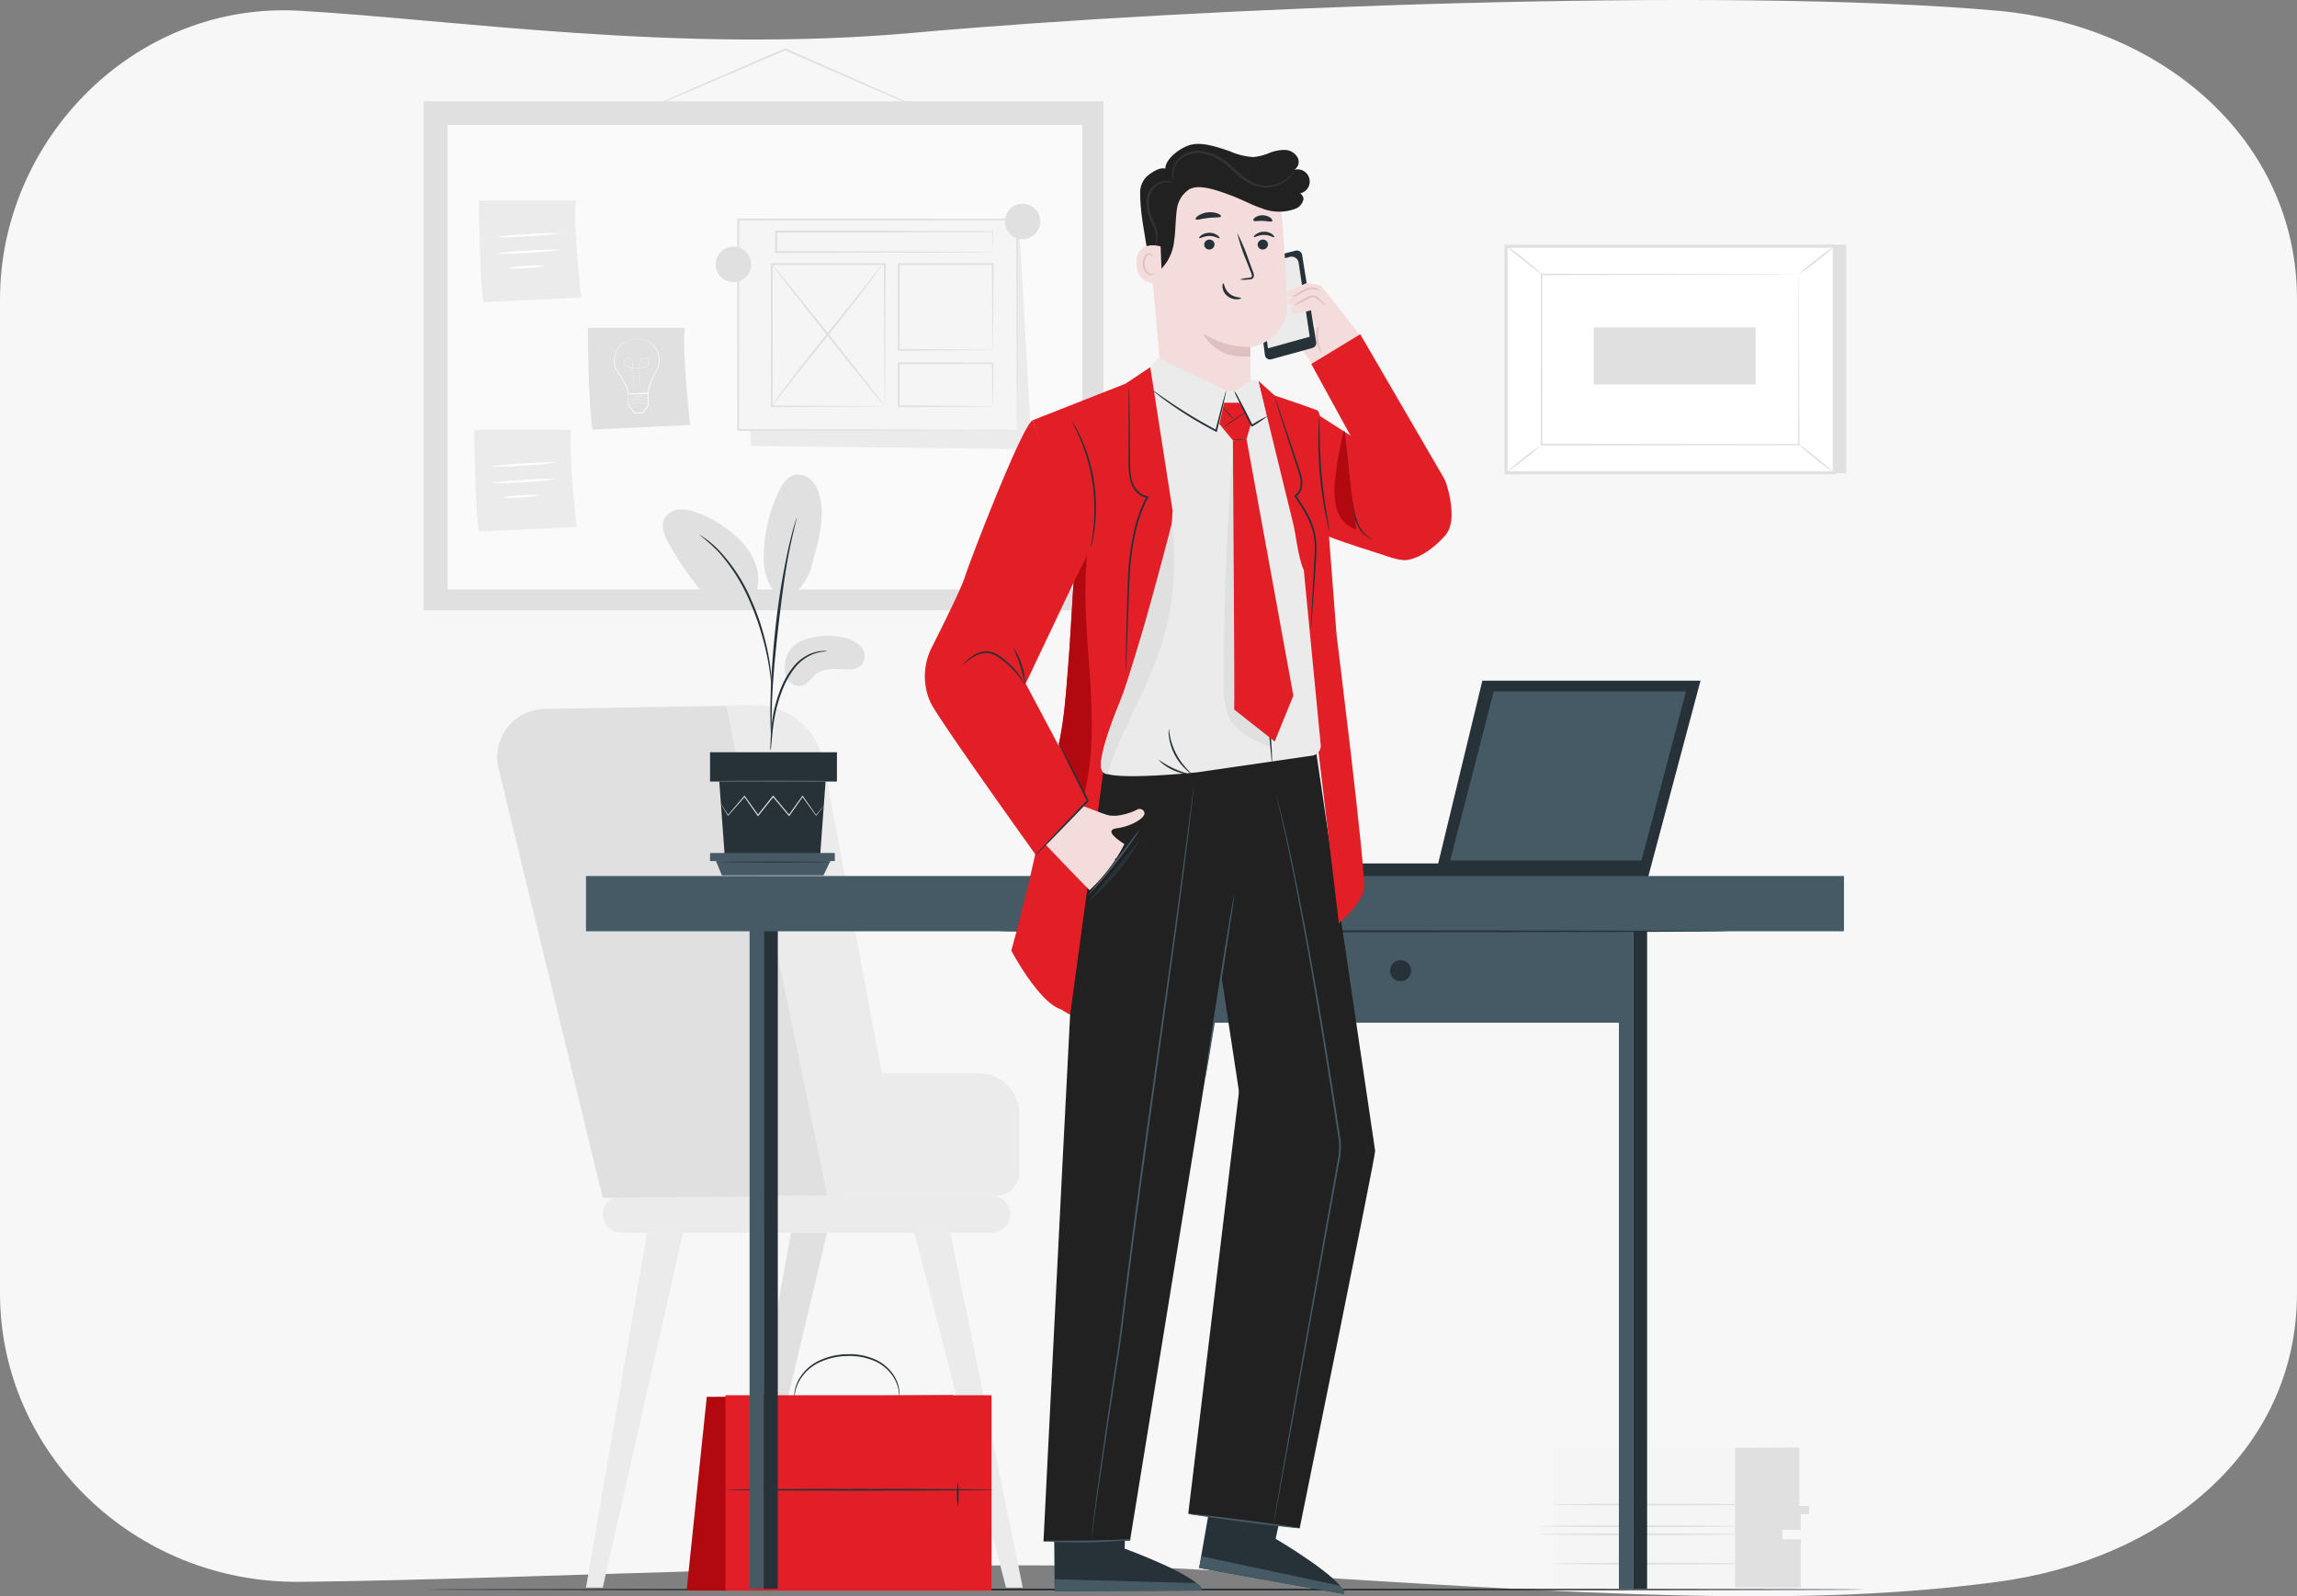 <svg xmlns="http://www.w3.org/2000/svg" xmlns:xlink="http://www.w3.org/1999/xlink" width="428.089" height="297.488" viewBox="0 0 428.089 297.488">
  <rect x="0" y="0" width="428.089" height="297.488" fill="#808080" stroke="none"/>
  <defs>
    <clipPath id="clip-path">
      <rect id="Rectangle_17714" data-name="Rectangle 17714" width="27.429" height="2.222" fill="none"/>
    </clipPath>
    <clipPath id="clip-path-2">
      <rect id="Rectangle_17715" data-name="Rectangle 17715" width="4.076" height="18.484" fill="#b1090f"/>
    </clipPath>
    <clipPath id="clip-path-3">
      <rect id="Rectangle_17716" data-name="Rectangle 17716" width="6.098" height="44.521" fill="#b1090f"/>
    </clipPath>
  </defs>
  <g id="Group_196999" data-name="Group 196999" transform="translate(-317 -5983)">
    <g id="Group_169248" data-name="Group 169248" transform="translate(317 5983)">
      <path id="Path_32228" data-name="Path 32228" d="M523.347,419.888c-35.637,4.72-72.352,2.753-147.37-2.186-42.125-2.773-126.822,1.821-169.1,2.186-30.822.265-55.81-24.079-55.81-53.781V180.873c0-29.7,25.04-55.528,55.81-53.781,28.574,1.623,70.6,8.046,114.417,4.113,52.109-4.678,151.015-8.653,202.052-4.113,30.693,2.73,55.81,24.078,55.81,53.781V366.107C579.157,395.809,553.883,415.844,523.347,419.888Z" transform="translate(-151.068 -125.092)" fill="#f7f7f7"/>
    </g>
    <g id="Group_196998" data-name="Group 196998" transform="translate(25.98 55.258)">
      <path id="Path_92123" data-name="Path 92123" d="M374.334,56.413V99.022h-61.2l-2.2-42.311Z" transform="translate(260.757 5916.921)" fill="#e0e0e0"/>
      <rect id="Rectangle_17686" data-name="Rectangle 17686" width="61.198" height="42.221" transform="translate(571.688 5973.633)" fill="#fff"/>
      <path id="Path_92124" data-name="Path 92124" d="M372.263,99.226H310.484v-42.8h61.779Zm-61.2-.581h60.618V57.005H311.065Z" transform="translate(260.914 5916.917)" fill="#e0e0e0"/>
      <rect id="Rectangle_17687" data-name="Rectangle 17687" width="47.942" height="31.73" transform="translate(578.316 5978.878)" fill="#fff"/>
      <path id="Path_92125" data-name="Path 92125" d="M369.01,64.884s-.082.005-.237.008l-.681.008-2.633.017-9.88.038-34.511.068.139-.139c0,9.695.008,20.436.012,31.726v0l-.151-.151,47.942.031-.121.12c.027-9.656.049-17.573.064-23.086.013-2.755.023-4.908.03-6.383q.009-1.095.014-1.678c0-.38.013-.582.013-.582s.008.185.013.557.008.936.014,1.655c.007,1.469.018,3.613.03,6.357.015,5.531.037,13.474.064,23.161v.121h-.121l-47.942.03h-.151V96.61c0-11.29.008-22.031.012-31.726v-.139h.139l34.6.068,9.848.038,2.606.017.666.008c.149,0,.22.008.22.008" transform="translate(257.248 5913.995)" fill="#e0e0e0"/>
      <path id="Path_92126" data-name="Path 92126" d="M310.931,56.687a5.132,5.132,0,0,1,1.052.682c.626.452,1.479,1.093,2.4,1.83s1.73,1.434,2.3,1.956a4.933,4.933,0,0,1,.876.9c-.056.064-1.528-1.149-3.366-2.617a33.347,33.347,0,0,1-3.262-2.747" transform="translate(260.757 5916.826)" fill="#e0e0e0"/>
      <path id="Path_92127" data-name="Path 92127" d="M401.686,56.871a29.68,29.68,0,0,1-3.22,2.741,29.672,29.672,0,0,1-3.408,2.5,29.62,29.62,0,0,1,3.221-2.742,29.7,29.7,0,0,1,3.407-2.5" transform="translate(231.2 5916.762)" fill="#e0e0e0"/>
      <path id="Path_92128" data-name="Path 92128" d="M401.507,118.976l-6.823-5.53" transform="translate(231.331 5896.884)" fill="#fff"/>
      <path id="Path_92129" data-name="Path 92129" d="M394.683,113.445a63.987,63.987,0,0,1,6.823,5.53A32.1,32.1,0,0,1,398,116.327a31.852,31.852,0,0,1-3.316-2.883" transform="translate(231.331 5896.885)" fill="#e0e0e0"/>
      <path id="Path_92130" data-name="Path 92130" d="M310.931,119.15a57.916,57.916,0,0,1,6.561-5.189,29.008,29.008,0,0,1-3.187,2.713,29,29,0,0,1-3.374,2.476" transform="translate(260.757 5896.704)" fill="#e0e0e0"/>
      <rect id="Rectangle_17688" data-name="Rectangle 17688" width="30.166" height="10.624" transform="translate(588.05 5988.765)" fill="#e0e0e0"/>
      <path id="Path_92131" data-name="Path 92131" d="M117.631,12.714a.519.519,0,0,1-.151-.047l-.429-.169-1.637-.681-5.995-2.567L89.694.658l-.683-.3h.142L69.827,8.623,63.979,11.08l-1.594.651a3.861,3.861,0,0,1-.565.2,3.7,3.7,0,0,1,.536-.27l1.568-.712,5.8-2.56L89.012.031,89.083,0l.071.031.684.3L109.52,9.02l5.949,2.671,1.611.743.415.2a.514.514,0,0,1,.136.08" transform="translate(348.28 5936.742)" fill="#e0e0e0"/>
      <rect id="Rectangle_17689" data-name="Rectangle 17689" width="126.68" height="94.851" transform="translate(370 5946.624)" fill="#e0e0e0"/>
      <rect id="Rectangle_17690" data-name="Rectangle 17690" width="118.298" height="86.543" transform="translate(374.428 5951.036)" fill="#fafafa"/>
      <path id="Path_92132" data-name="Path 92132" d="M47.11,80.326s.123,14.528.862,18.96l18.221-.862s-1.6-14.281-.985-18.1Z" transform="translate(353.448 5908.52)" fill="#e0e0e0"/>
      <path id="Path_92133" data-name="Path 92133" d="M58.736,83.483a.284.284,0,0,1,.067-.007l.2-.007a4.389,4.389,0,0,1,.758.038,4.152,4.152,0,0,1,1.158.344,3.788,3.788,0,0,1,1.261,1,4.391,4.391,0,0,1,.874,1.755,4.236,4.236,0,0,1-.191,2.251,6.651,6.651,0,0,1-.512,1.125,11.908,11.908,0,0,0-.584,1.136,9.754,9.754,0,0,0-.736,2.586l-.008.06h-.058l-1.8.029-1.887.029h-.067l0-.068a5.394,5.394,0,0,0-.875-2.49c-.219-.374-.459-.723-.682-1.077a10.734,10.734,0,0,1-.64-1.044,3.516,3.516,0,0,1-.285-2.219,4.728,4.728,0,0,1,.7-1.816,3.51,3.51,0,0,1,1.186-1.068,4.417,4.417,0,0,1,1.119-.433,4.766,4.766,0,0,1,.744-.121c.086-.005.152-.008.2-.008a.231.231,0,0,1,.067,0,.317.317,0,0,1-.066.008l-.193.02a5.609,5.609,0,0,0-.734.144,4.537,4.537,0,0,0-1.1.446A3.473,3.473,0,0,0,55.5,85.159a4.664,4.664,0,0,0-.672,1.783,3.414,3.414,0,0,0,.288,2.148,10.635,10.635,0,0,0,.638,1.03c.222.349.466.7.688,1.078a5.5,5.5,0,0,1,.9,2.555l-.069-.067,1.888-.03,1.8-.028-.066.062a9.784,9.784,0,0,1,.752-2.625,11.889,11.889,0,0,1,.593-1.146,6.612,6.612,0,0,0,.507-1.1,4.137,4.137,0,0,0,.2-2.189,4.324,4.324,0,0,0-.839-1.72,3.755,3.755,0,0,0-1.221-.991,4.247,4.247,0,0,0-1.135-.36,5.1,5.1,0,0,0-.75-.061l-.2-.005a.3.3,0,0,1-.067-.006" transform="translate(350.797 5907.417)" fill="#fff"/>
      <path id="Path_92134" data-name="Path 92134" d="M60.689,95.487s0-.019-.011-.057-.016-.1-.028-.169c-.023-.151-.056-.37-.1-.65-.082-.566-.2-1.384-.285-2.4-.019-.255-.037-.522-.047-.8s-.021-.569,0-.871a2.431,2.431,0,0,1,.2-.911,1.383,1.383,0,0,1,.695-.7.931.931,0,0,1,.992.189.69.69,0,0,1,.212.5.884.884,0,0,1-.186.522,1.18,1.18,0,0,1-.438.354,2.3,2.3,0,0,1-.541.18A6.553,6.553,0,0,1,60,90.8a6.722,6.722,0,0,1-1.157-.056,2.158,2.158,0,0,1-.549-.158,1.425,1.425,0,0,1-.459-.326,1.061,1.061,0,0,1-.264-.488.822.822,0,0,1,.065-.54.732.732,0,0,1,.381-.37.655.655,0,0,1,.519.024.978.978,0,0,1,.387.329,1.334,1.334,0,0,1,.194.454,5.481,5.481,0,0,1,.092.93c.031.6.06,1.158.087,1.668.051,1.018.093,1.843.122,2.417.013.283.023.5.03.657,0,.073,0,.13.006.171s0,.058,0,.058,0-.019-.006-.058-.006-.1-.012-.171c-.01-.152-.023-.374-.041-.656-.033-.573-.081-1.4-.14-2.416-.029-.51-.06-1.069-.094-1.668a5.415,5.415,0,0,0-.093-.92,1.3,1.3,0,0,0-.187-.437.929.929,0,0,0-.367-.311.6.6,0,0,0-.477-.022.681.681,0,0,0-.352.345.77.77,0,0,0-.06.5,1.01,1.01,0,0,0,.252.461,1.638,1.638,0,0,0,.976.467A6.576,6.576,0,0,0,60,90.748a6.476,6.476,0,0,0,1.14-.132,2.288,2.288,0,0,0,.529-.174,1.136,1.136,0,0,0,.419-.337.833.833,0,0,0,.176-.489.638.638,0,0,0-.2-.46.878.878,0,0,0-.934-.179,1.336,1.336,0,0,0-.67.669,2.4,2.4,0,0,0-.2.893c-.017.3-.006.588,0,.867s.025.545.043.8c.076,1.018.191,1.837.267,2.4.038.281.068.5.088.652.01.073.017.129.022.169s.006.058.006.058" transform="translate(349.779 5905.534)" fill="#fff"/>
      <path id="Path_92135" data-name="Path 92135" d="M58.683,99.151c.009.008.024.226.047.606q.034.659.081,1.578L58.8,101.3l1.227,1.413-.063-.027,1.418-.08-.06.03.706-.863.354-.431-.019.055c-.019-.831-.038-1.618-.054-2.336l.077.073-2.65.029h-.765a1.987,1.987,0,0,1-.285-.01,1.284,1.284,0,0,1,.252-.024l.748-.039,2.7-.106.075,0,0,.077c.021.717.045,1.5.07,2.335v.031l-.019.025-.354.431-.708.861-.023.029-.036,0-1.419.069h-.039l-.025-.029-1.2-1.434-.015-.018v-.021q-.009-.943-.016-1.618a4.739,4.739,0,0,1,.012-.57" transform="translate(349.386 5901.966)" fill="#fff"/>
      <path id="Path_92136" data-name="Path 92136" d="M62.414,102.161a.794.794,0,0,1-.134-.057c-.086-.038-.21-.091-.368-.145a3.587,3.587,0,0,0-2.547.077c-.154.064-.276.125-.359.168a.764.764,0,0,1-.13.065.662.662,0,0,1,.12-.084,2.9,2.9,0,0,1,.354-.186,3.4,3.4,0,0,1,2.576-.078,2.938,2.938,0,0,1,.365.163.625.625,0,0,1,.125.077" transform="translate(349.315 5901.009)" fill="#fff"/>
      <path id="Path_92137" data-name="Path 92137" d="M62.414,101.286a.792.792,0,0,1-.134-.057c-.086-.038-.21-.091-.368-.145a3.587,3.587,0,0,0-2.547.077c-.154.064-.276.125-.359.168a.761.761,0,0,1-.13.065.669.669,0,0,1,.119-.084,2.916,2.916,0,0,1,.354-.186,3.4,3.4,0,0,1,2.576-.078,2.786,2.786,0,0,1,.364.163.648.648,0,0,1,.125.077" transform="translate(349.315 5901.316)" fill="#fff"/>
      <path id="Path_92138" data-name="Path 92138" d="M62.362,100.454a.793.793,0,0,1-.134-.057c-.086-.038-.21-.091-.368-.145a3.587,3.587,0,0,0-2.547.077c-.154.064-.276.125-.359.168a.763.763,0,0,1-.13.065.66.66,0,0,1,.12-.084,2.9,2.9,0,0,1,.354-.186,3.4,3.4,0,0,1,2.576-.078,2.846,2.846,0,0,1,.365.163.654.654,0,0,1,.125.077" transform="translate(349.333 5901.608)" fill="#fff"/>
      <path id="Path_92139" data-name="Path 92139" d="M15.824,43.711s.123,14.528.862,18.96l18.221-.862s-1.6-14.281-.985-18.1Z" transform="translate(364.44 5921.384)" fill="#ebebeb"/>
      <path id="Path_92140" data-name="Path 92140" d="M32.869,53.1a52.606,52.606,0,0,1-6.1.546,52.656,52.656,0,0,1-6.125.189,52.591,52.591,0,0,1,6.1-.546,52.63,52.63,0,0,1,6.124-.189" transform="translate(362.748 5918.102)" fill="#fff"/>
      <path id="Path_92141" data-name="Path 92141" d="M32.876,57.841a52.606,52.606,0,0,1-6.1.546,52.655,52.655,0,0,1-6.125.189,52.591,52.591,0,0,1,6.1-.546,52.63,52.63,0,0,1,6.124-.189" transform="translate(362.745 5916.435)" fill="#fff"/>
      <path id="Path_92142" data-name="Path 92142" d="M30.951,62.485a17.166,17.166,0,0,1-3.472.388,17.208,17.208,0,0,1-3.494.031,17.216,17.216,0,0,1,3.473-.388,17.2,17.2,0,0,1,3.494-.031" transform="translate(361.573 5914.812)" fill="#fff"/>
      <path id="Path_92143" data-name="Path 92143" d="M14.494,109.6s.123,14.528.862,18.96l18.221-.862s-1.6-14.281-.985-18.1Z" transform="translate(364.908 5898.234)" fill="#ebebeb"/>
      <path id="Path_92144" data-name="Path 92144" d="M31.539,118.99a52.605,52.605,0,0,1-6.1.546,52.657,52.657,0,0,1-6.125.189,52.589,52.589,0,0,1,6.1-.546,52.63,52.63,0,0,1,6.124-.189" transform="translate(363.215 5894.951)" fill="#fff"/>
      <path id="Path_92145" data-name="Path 92145" d="M31.547,123.734a52.606,52.606,0,0,1-6.1.546,52.658,52.658,0,0,1-6.125.189,52.589,52.589,0,0,1,6.1-.546,52.628,52.628,0,0,1,6.124-.189" transform="translate(363.212 5893.283)" fill="#fff"/>
      <path id="Path_92146" data-name="Path 92146" d="M29.622,128.378a17.167,17.167,0,0,1-3.472.388,17.2,17.2,0,0,1-3.494.031,17.217,17.217,0,0,1,3.473-.388,17.2,17.2,0,0,1,3.494-.031" transform="translate(362.04 5891.66)" fill="#fff"/>
      <path id="Path_92147" data-name="Path 92147" d="M91.263,49.648l1.805,41.9,52.31.631L143.029,50.2Z" transform="translate(337.936 5919.299)" fill="#ebebeb"/>
      <rect id="Rectangle_17691" data-name="Rectangle 17691" width="51.962" height="39.237" transform="translate(428.592 5968.645)" fill="#f5f5f5"/>
      <path id="Path_92148" data-name="Path 92148" d="M142.193,88.325s-.01-.253-.016-.728-.009-1.184-.016-2.094c-.009-1.84-.021-4.52-.038-7.94-.019-6.841-.045-16.632-.077-28.475l.147.147-51.957.032h0l.179-.178C90.4,63.2,90.4,76.561,90.393,88.325l-.162-.162,37.481.08,10.66.043,2.833.019.733.01c.165,0,.254.009.254.009s-.077.006-.235.009l-.715.01-2.8.019-10.623.043-37.586.08h-.161v-.162c-.005-11.764-.011-25.125-.018-39.237V48.91h.183l51.957.032h.147v.147c-.032,11.882-.058,21.7-.076,28.568-.016,3.405-.029,6.075-.038,7.906q-.012,1.347-.017,2.066c-.005.465-.016.7-.016.7" transform="translate(338.361 5919.558)" fill="#e0e0e0"/>
      <rect id="Rectangle_17692" data-name="Rectangle 17692" width="21.064" height="26.51" transform="translate(434.861 5976.958)" fill="#f5f5f5"/>
      <path id="Path_92149" data-name="Path 92149" d="M120.938,88.411a.761.761,0,0,1-.009-.134c0-.1-.006-.223-.01-.378q-.007-.523-.019-1.45c-.01-1.28-.024-3.118-.042-5.438-.019-4.666-.047-11.27-.08-19.111l.16.16-21.062.019c-.042.038.336-.335.176-.174v1.825q0,.912,0,1.815,0,1.806,0,3.572c0,2.354,0,4.652-.005,6.879-.008,4.452-.016,8.625-.023,12.413l-.147-.149,15.25.077,4.279.038,1.135.017c.258.005.4.016.4.016a2.98,2.98,0,0,1-.368.016l-1.107.017-4.245.038-15.343.077h-.149v-.149C99.718,84.623,99.712,80.45,99.7,76c0-2.227,0-4.525-.006-6.879q0-1.765,0-3.572,0-.9,0-1.815V61.906c-.159.158.217-.224.181-.184l21.062.019h.161v.16c-.033,7.884-.061,14.523-.08,19.215-.018,2.3-.032,4.13-.042,5.4q-.013.906-.019,1.418c0,.147-.006.263-.009.359a.491.491,0,0,1-.009.115" transform="translate(334.987 5915.058)" fill="#e0e0e0"/>
      <rect id="Rectangle_17693" data-name="Rectangle 17693" width="40.369" height="3.819" transform="translate(435.667 5970.894)" fill="#f5f5f5"/>
      <path id="Path_92150" data-name="Path 92150" d="M141.5,56.37a2.157,2.157,0,0,1-.014-.261c0-.186-.01-.431-.017-.741-.01-.664-.023-1.607-.041-2.817l.072.072c-6.808.062-22.325.106-40.366.106h0c.356-.357.1-.1.178-.178h0v.974q0,.487,0,.968V56.37l-.178-.178,28.614.075,8.588.053,2.337.025.612.012a1.471,1.471,0,0,1,.217.012,1.038,1.038,0,0,1-.192.012l-.59.012-2.3.025-8.547.053-28.744.076h-.178V56.37c0-.608,0-1.236,0-1.876V52.552h0c.08-.08-.178.177.179-.18h0c18.04,0,33.558.043,40.366.106h.073v.072c-.018,1.229-.031,2.185-.041,2.859-.007.3-.013.543-.017.725a1.453,1.453,0,0,1-.014.236" transform="translate(334.537 5918.342)" fill="#e0e0e0"/>
      <rect id="Rectangle_17694" data-name="Rectangle 17694" width="17.532" height="15.977" transform="translate(458.503 5976.958)" fill="#f5f5f5"/>
      <path id="Path_92151" data-name="Path 92151" d="M153.855,77.879a2.392,2.392,0,0,1-.017-.309c0-.221-.01-.508-.018-.867-.01-.781-.023-1.876-.04-3.257-.019-2.811-.046-6.78-.078-11.544l.152.152-17.531.027c-.041.038.337-.337.177-.176v1.083c0,.361,0,.721,0,1.078q0,1.074,0,2.128c0,1.4,0,2.781,0,4.122-.006,2.68-.011,5.219-.016,7.564l-.156-.157,12.646.08,3.588.041.957.019a2.778,2.778,0,0,1,.341.018,1.9,1.9,0,0,1-.306.018l-.927.018-3.552.041-12.747.08h-.157v-.158c-.005-2.345-.01-4.884-.016-7.564,0-1.341,0-2.717,0-4.122q0-1.054,0-2.128c0-.357,0-.717,0-1.078V61.9c-.16.158.217-.221.18-.182l17.531.027h.153V61.9c-.032,4.8-.059,8.806-.078,11.641-.017,1.366-.03,2.449-.04,3.223-.007.347-.013.624-.018.838a1.564,1.564,0,0,1-.017.276" transform="translate(322.181 5915.058)" fill="#e0e0e0"/>
      <rect id="Rectangle_17695" data-name="Rectangle 17695" width="17.532" height="8.028" transform="translate(458.503 5995.441)" fill="#f5f5f5"/>
      <path id="Path_92152" data-name="Path 92152" d="M153.875,98.4a5.276,5.276,0,0,1-.028-.582q-.012-.606-.032-1.612c-.018-1.417-.041-3.4-.07-5.834l.13.13-17.531.049c-.16.16.216-.217.178-.178v1.051q0,.523,0,1.042,0,1.036,0,2.045c0,1.343,0,2.644-.006,3.889l-.169-.169,12.537.08,3.654.047.987.021a2.591,2.591,0,0,1,.355.021,1.651,1.651,0,0,1-.315.021l-.952.021-3.615.047-12.651.08h-.169V98.4c0-1.245,0-2.547-.006-3.889q0-1.008,0-2.045,0-.518,0-1.042V90.374c-.039.038.339-.339.18-.179l17.531.049h.131v.13c-.029,2.467-.053,4.477-.07,5.913-.013.66-.024,1.187-.032,1.583a3.74,3.74,0,0,1-.028.532" transform="translate(322.161 5905.066)" fill="#e0e0e0"/>
      <path id="Path_92153" data-name="Path 92153" d="M120.535,62.07c-6.52,9.007-14.023,17.457-20.543,26.464" transform="translate(334.869 5914.934)" fill="#fff"/>
      <path id="Path_92154" data-name="Path 92154" d="M99.991,88.534a1.242,1.242,0,0,1,.172-.3l.551-.807c.482-.7,1.2-1.692,2.109-2.909,1.81-2.434,4.4-5.729,7.3-9.332s5.521-6.871,7.38-9.263l2.2-2.837.6-.767c.141-.173.22-.261.23-.254a1.272,1.272,0,0,1-.172.3l-.551.807c-.481.7-1.2,1.692-2.109,2.908-1.81,2.435-4.4,5.73-7.3,9.334s-5.519,6.869-7.378,9.261l-2.2,2.838-.6.767a1.266,1.266,0,0,1-.23.254" transform="translate(334.869 5914.934)" fill="#e0e0e0"/>
      <line id="Line_42540" data-name="Line 42540" x2="21.064" y2="26.51" transform="translate(434.861 5976.958)" fill="#fff"/>
      <path id="Path_92155" data-name="Path 92155" d="M121.056,88.509c-.077.062-4.856-5.824-10.672-13.143S99.914,62.06,99.992,62s4.853,5.823,10.672,13.144,10.469,13.3,10.391,13.366" transform="translate(334.869 5914.958)" fill="#e0e0e0"/>
      <path id="Path_92156" data-name="Path 92156" d="M90.475,60.3a3.3,3.3,0,1,1-3.3-3.3,3.295,3.295,0,0,1,3.3,3.3" transform="translate(340.528 5916.714)" fill="#e0e0e0"/>
      <path id="Path_92157" data-name="Path 92157" d="M173.563,47.97a3.3,3.3,0,1,1-3.3-3.3,3.3,3.3,0,0,1,3.3,3.3" transform="translate(311.335 5921.046)" fill="#e0e0e0"/>
      <path id="Path_92158" data-name="Path 92158" d="M323.216,402.019V416.79H320.75v1.6h2.466v9.886h46.1v-9H365.9v-1.96h3.415v-2.939h1.518V413.05h-1.8v-11.03Z" transform="translate(257.307 5795.496)" fill="#f5f5f5"/>
      <path id="Path_92159" data-name="Path 92159" d="M376.75,402.062v26.053h12.242v-9h-3.415v-1.795l3.415.061v-2.94l1.548,0-.03-1.519-1.8-.044V402.019Z" transform="translate(237.632 5795.496)" fill="#e0e0e0"/>
      <path id="Path_92160" data-name="Path 92160" d="M357.912,426.847c0,.09-8.342.163-18.63.163s-18.632-.073-18.632-.163,8.34-.164,18.632-.164,18.63.073,18.63.164" transform="translate(257.342 5786.831)" fill="#e0e0e0"/>
      <path id="Path_92161" data-name="Path 92161" d="M357.912,424.534c0,.09-8.342.163-18.63.163s-18.632-.073-18.632-.163,8.34-.163,18.632-.163,18.63.073,18.63.163" transform="translate(257.342 5787.643)" fill="#e0e0e0"/>
      <path id="Path_92162" data-name="Path 92162" d="M361.6,418.308c0,.09-8.342.163-18.63.163s-18.632-.073-18.632-.163,8.34-.163,18.632-.163,18.63.073,18.63.163" transform="translate(256.046 5789.83)" fill="#e0e0e0"/>
      <path id="Path_92163" data-name="Path 92163" d="M361.956,435.273c0,.09-8.342.163-18.63.163s-18.632-.073-18.632-.163,8.34-.163,18.632-.163,18.63.073,18.63.163" transform="translate(255.921 5783.869)" fill="#e0e0e0"/>
      <path id="Path_92164" data-name="Path 92164" d="M109.827,317.385H145a4.481,4.481,0,0,0,4.481-4.481V302.068a7.55,7.55,0,0,0-7.55-7.55H109.562Z" transform="translate(331.506 5833.265)" fill="#ebebeb"/>
      <path id="Path_92165" data-name="Path 92165" d="M123.978,336.586H54.824a3.407,3.407,0,0,1,0-6.815h69.154a3.407,3.407,0,0,1,0,6.815" transform="translate(351.935 5820.88)" fill="#ebebeb"/>
      <path id="Path_92166" data-name="Path 92166" d="M30.078,189.435l38.044-.673,24.15,91.267-51.509.516-19.414-80.01a8.982,8.982,0,0,1,8.729-11.1" transform="translate(362.59 5870.422)" fill="#e0e0e0"/>
      <path id="Path_92167" data-name="Path 92167" d="M57.993,340.277,46.609,406.429h3.119l14.966-66.152Z" transform="translate(353.624 5817.189)" fill="#ebebeb"/>
      <path id="Path_92168" data-name="Path 92168" d="M98.978,340.277l-12.1,66.152H90l15.679-66.152Z" transform="translate(339.475 5817.189)" fill="#e0e0e0"/>
      <path id="Path_92169" data-name="Path 92169" d="M147.657,340.277l13.5,66.152h-3.119l-17.078-66.152Z" transform="translate(320.476 5817.189)" fill="#ebebeb"/>
      <path id="Path_92170" data-name="Path 92170" d="M86.882,188.762l18.827,91.365h14.438l-15.1-80.73a13,13,0,0,0-12.784-10.635Z" transform="translate(339.475 5870.422)" fill="#ebebeb"/>
      <path id="Path_92171" data-name="Path 92171" d="M268.883,442.722c0,.093-60.01.169-134.018.169-74.035,0-134.032-.075-134.032-.169s60-.169,134.032-.169c74.009,0,134.018.075,134.018.169" transform="translate(369.708 5781.254)" fill="#263238"/>
      <path id="Path_92172" data-name="Path 92172" d="M79.272,387.284l-3.752,36.1h49.6v-36.4Z" transform="translate(343.467 5800.777)" fill="#b1090f"/>
      <rect id="Rectangle_17700" data-name="Rectangle 17700" width="49.595" height="36.398" transform="translate(426.218 6187.765)" fill="#e21f26"/>
      <path id="Path_92174" data-name="Path 92174" d="M136.779,414.061c0,.093-11.159.169-24.921.169s-24.923-.075-24.923-.169,11.157-.169,24.923-.169,24.921.075,24.921.169" transform="translate(339.456 5791.325)" fill="#263238"/>
      <path id="Path_92175" data-name="Path 92175" d="M100.2,416.6a22.116,22.116,0,0,1,0-5.452,22.115,22.115,0,0,1,0,5.452" transform="translate(334.855 5792.288)" fill="#263238"/>
      <path id="Path_92176" data-name="Path 92176" d="M153.33,416.618a17.643,17.643,0,0,1,0-4.868,17.646,17.646,0,0,1,0,4.868" transform="translate(316.188 5792.077)" fill="#263238"/>
      <path id="Path_92177" data-name="Path 92177" d="M126.013,383.029c-.034,0-.008-.392-.12-1.077a6.832,6.832,0,0,0-1.1-2.692,7.941,7.941,0,0,0-3.277-2.748,11.686,11.686,0,0,0-5.183-.98,12.682,12.682,0,0,0-5.159,1.16,8.562,8.562,0,0,0-3.309,2.731,7.377,7.377,0,0,0-1.216,2.648c-.154.678-.16,1.069-.193,1.067a.907.907,0,0,1-.017-.283,4.713,4.713,0,0,1,.08-.81,7.03,7.03,0,0,1,1.149-2.758,8.621,8.621,0,0,1,3.369-2.874,12.706,12.706,0,0,1,5.287-1.219,11.757,11.757,0,0,1,5.324,1.037,8.028,8.028,0,0,1,3.344,2.9,6.56,6.56,0,0,1,1.029,2.8,4.3,4.3,0,0,1,.027.814.889.889,0,0,1-.036.282" transform="translate(332.603 5804.922)" fill="#263238"/>
      <path id="Path_92178" data-name="Path 92178" d="M106.433,169.941a12.251,12.251,0,0,1,7.6-.924,6.314,6.314,0,0,1,3.756,1.676,2.7,2.7,0,0,1,.039,3.75,3.6,3.6,0,0,1-2.368.6c-2.01-.023-4.24-.378-5.845.832-.916.69-1.526,1.837-2.621,2.176a2.589,2.589,0,0,1-2.848-1.267,4.426,4.426,0,0,1-.322-3.266,4.986,4.986,0,0,1,2.608-3.577" transform="translate(333.58 5877.435)" fill="#e0e0e0"/>
      <path id="Path_92179" data-name="Path 92179" d="M99.044,143.431c1.414,2.019,4.162,1.351,5.436.118a10.265,10.265,0,0,0,2.3-4.723c1.12-3.893,2.25-7.976,1.417-11.941a6.638,6.638,0,0,0-1.524-3.246,3.466,3.466,0,0,0-3.285-1.093c-1.386.366-2.246,1.723-2.869,3.014a28.458,28.458,0,0,0-2.813,12.215,9.87,9.87,0,0,0,1.335,5.655" transform="translate(335.671 5893.717)" fill="#e0e0e0"/>
      <path id="Path_92180" data-name="Path 92180" d="M84.961,149.849a7.349,7.349,0,0,0,1.144-6.762,13.034,13.034,0,0,0-4.005-5.81,21.575,21.575,0,0,0-7.172-4.232A7.65,7.65,0,0,0,71.7,132.5a3.384,3.384,0,0,0-2.707,1.638c-.755,1.439-.031,3.186.752,4.61a54.6,54.6,0,0,0,4.711,7.173,12.754,12.754,0,0,0,5.181,4.438c2.152.822,4.388.726,5.528-.766" transform="translate(345.871 5890.199)" fill="#e0e0e0"/>
      <path id="Path_92181" data-name="Path 92181" d="M99.606,191.7a4.394,4.394,0,0,0,.128-.918c.065-.667.147-1.506.244-2.5a36.282,36.282,0,0,1,.563-3.673,28.29,28.29,0,0,1,1.336-4.335,15.961,15.961,0,0,1,2.214-3.923,8.268,8.268,0,0,1,2.8-2.327,7.839,7.839,0,0,1,2.357-.734,4.426,4.426,0,0,0,.913-.132,4.3,4.3,0,0,0-.93-.014,7.135,7.135,0,0,0-2.458.64,8.249,8.249,0,0,0-2.953,2.347,15.625,15.625,0,0,0-2.295,4,26.525,26.525,0,0,0-1.326,4.406,31.068,31.068,0,0,0-.488,3.72c-.08,1.063-.11,1.925-.125,2.519a4.307,4.307,0,0,0,.019.927" transform="translate(335.013 5875.916)" fill="#263238"/>
      <path id="Path_92182" data-name="Path 92182" d="M99.778,176.363a1.8,1.8,0,0,0,.025-.426c0-.32,0-.723,0-1.218,0-1.057,0-2.586.054-4.474.093-3.776.418-7.841,1.046-13.571.595-5.388,1.393-11.66,2.236-15.736.18-.928.363-1.762.534-2.492s.3-1.364.437-1.875c.115-.481.21-.873.285-1.184a1.763,1.763,0,0,0,.074-.42,1.847,1.847,0,0,0-.148.4c-.093.306-.21.693-.354,1.167-.157.506-.317,1.133-.5,1.862s-.392,1.56-.59,2.486a138.077,138.077,0,0,0-2.35,14.6c-.63,5.742-.913,10.971-.938,14.757-.023,1.893.018,3.426.066,4.483.03.494.054.9.074,1.217a1.814,1.814,0,0,0,.052.423" transform="translate(335.013 5889.323)" fill="#263238"/>
      <path id="Path_92183" data-name="Path 92183" d="M92.618,167.949a8.089,8.089,0,0,0-.009-1.272c-.047-.817-.159-2-.389-3.446A45.42,45.42,0,0,0,91.1,158.21a41.111,41.111,0,0,0-2.1-5.941,31.65,31.65,0,0,0-6.165-9.6,15.715,15.715,0,0,0-1.451-1.349c-.222-.188-.419-.376-.619-.525l-.562-.388a8.182,8.182,0,0,0-1.071-.686,38.138,38.138,0,0,1,3.51,3.132,33.35,33.35,0,0,1,6.012,9.566,46.889,46.889,0,0,1,2.111,5.887,51.093,51.093,0,0,1,1.193,4.971c.263,1.433.414,2.6.507,3.412a8.191,8.191,0,0,0,.156,1.26" transform="translate(342.199 5887.653)" fill="#263238"/>
      <path id="Path_92184" data-name="Path 92184" d="M84.9,210.663l1.011,13.844h17.785l1.01-13.844Z" transform="translate(340.172 5862.727)" fill="#263238"/>
      <rect id="Rectangle_17704" data-name="Rectangle 17704" width="23.646" height="5.457" transform="translate(423.352 6067.933)" fill="#263238"/>
      <path id="Path_92185" data-name="Path 92185" d="M82.25,231.189V232.7H105.5v-1.513Z" transform="translate(341.102 5855.517)" fill="#455a64"/>
      <path id="Path_92186" data-name="Path 92186" d="M85.052,236.182l-1.089-2.662h21.3l-1.271,2.662Z" transform="translate(340.5 5854.697)" fill="#455a64"/>
      <path id="Path_92187" data-name="Path 92187" d="M104.536,216.585a.561.561,0,0,1-.083.127l-.265.352-1.037,1.326-.046.059-.044-.062-2.545-3.52h.146l-2.506,3.548-.078.112-.088-.1-2.971-3.536.171,0-.163.206-2.658,3.332-.089.111-.082-.115-2.507-3.548.146.006-3.088,3.518-.054.062-.042-.07-.966-1.624-.248-.433a.625.625,0,0,1-.076-.154.724.724,0,0,1,.1.138l.275.416,1.015,1.6-.1-.008,3.038-3.561.077-.09.069.1,2.53,3.531-.17,0,2.651-3.337.163-.206.084-.106.087.1,2.964,3.543-.166.007,2.53-3.531.075-.1.072.1,2.491,3.559-.09,0,1.078-1.292.288-.334c.067-.075.1-.111.107-.108" transform="translate(340.009 5861.33)" fill="#e0e0e0"/>
      <path id="Path_92188" data-name="Path 92188" d="M105.031,210.462c0,.061-4.456.111-9.952.111s-9.953-.05-9.953-.111,4.456-.111,9.953-.111,9.952.05,9.952.111" transform="translate(340.092 5862.836)" fill="#455a64"/>
      <path id="Path_92189" data-name="Path 92189" d="M105.481,233.69c0,.061-4.843.111-10.816.111s-10.817-.05-10.817-.111,4.842-.111,10.817-.111,10.816.05,10.816.111" transform="translate(340.541 5854.676)" fill="#263238"/>
      <rect id="Rectangle_17706" data-name="Rectangle 17706" width="52.072" height="2.533" transform="translate(538.037 6088.655)" fill="#263238"/>
      <path id="Path_92190" data-name="Path 92190" d="M330.247,218.276l9.767-36.6H299.356l-8.844,36.6Z" transform="translate(267.931 5872.914)" fill="#263238"/>
      <path id="Path_92191" data-name="Path 92191" d="M294.268,216.421H330.59l8.455-32.139H302.535Z" transform="translate(266.611 5871.997)" fill="#455a64"/>
      <path id="Path_92192" data-name="Path 92192" d="M330.613,216.57h-36.99l8.434-32.788h37.181Zm-36.154-.649h35.654l8.283-31.49H302.56Z" transform="translate(266.838 5872.172)" fill="#263238"/>
      <rect id="Rectangle_17707" data-name="Rectangle 17707" width="2.63" height="125.553" transform="translate(430.718 6098.294)" fill="#455a64"/>
      <rect id="Rectangle_17708" data-name="Rectangle 17708" width="2.63" height="125.193" transform="translate(433.348 6098.654)" fill="#263238"/>
      <rect id="Rectangle_17709" data-name="Rectangle 17709" width="2.63" height="125.553" transform="translate(592.731 6098.294)" fill="#455a64"/>
      <rect id="Rectangle_17710" data-name="Rectangle 17710" width="2.63" height="125.193" transform="translate(595.36 6098.654)" fill="#263238"/>
      <rect id="Rectangle_17711" data-name="Rectangle 17711" width="234.445" height="10.297" transform="translate(400.234 6091)" fill="#455a64"/>
      <rect id="Rectangle_17712" data-name="Rectangle 17712" width="87.935" height="17.045" transform="translate(506.11 6101.297)" fill="#455a64"/>
      <path id="Path_92193" data-name="Path 92193" d="M281.536,263.949a1.96,1.96,0,1,1-1.96-1.96,1.96,1.96,0,0,1,1.96,1.96" transform="translate(272.462 5844.694)" fill="#263238"/>
      <path id="Path_92194" data-name="Path 92194" d="M301.221,253.595c0,.093-30.468.169-68.044.169s-68.05-.075-68.05-.169,30.462-.169,68.05-.169,68.044.075,68.044.169" transform="translate(311.984 5847.703)" fill="#263238"/>
      <path id="Path_92195" data-name="Path 92195" d="M248.069,66.881c.352,0,5.095.791,5.095.791l6.412,8.08.966,1.531-8.65,5.53-3.822-5.656-3.25-2.108a3.3,3.3,0,0,1,3.426-.352,10.211,10.211,0,0,0,4.04.791l-1.142-3.25-3.513-.7Z" transform="translate(283.985 5913.244)" fill="#f4dcdc"/>
      <path id="Path_92196" data-name="Path 92196" d="M246.255,58.138a1,1,0,0,1,1.236.811c.526,3.315,2.113,13.289,2.613,16.233a.948.948,0,0,1-.686,1.074l-7.67,2.122a.953.953,0,0,1-1.2-.8l-2.062-16.56a1,1,0,0,1,.748-1.1Z" transform="translate(286.212 5916.326)" fill="#263238"/>
      <path id="Path_92197" data-name="Path 92197" d="M241.368,76.948l7.779-2.167L247.084,61a1.335,1.335,0,0,0-1.664-1.093l-6.234,1.657Z" transform="translate(285.963 5915.71)" fill="#ebebeb"/>
      <path id="Path_92198" data-name="Path 92198" d="M252.409,70.664l-3.5,2.629s.291.92.824.989a21.714,21.714,0,0,0,3.351-.714Z" transform="translate(282.548 5911.915)" fill="#f4dcdc"/>
      <path id="Path_92199" data-name="Path 92199" d="M251.617,67.441l-3.662,1.6s-.239,1.194,1.134,1.029l-1.229.879s.3.533,1.838.6,3.017-2.06,3.017-2.06Z" transform="translate(282.916 5913.047)" fill="#f4dcdc"/>
      <path id="Path_92200" data-name="Path 92200" d="M255.944,72.766c-.006.05-.446-.04-.934-.489a7.58,7.58,0,0,0-.842-.706,1.193,1.193,0,0,0-1.16-.149,21.652,21.652,0,0,1-3.182,1.506,16.21,16.21,0,0,1,3.064-1.821,1.45,1.45,0,0,1,.787-.088,1.717,1.717,0,0,1,.664.294,5.728,5.728,0,0,1,.833.791,6.9,6.9,0,0,0,.769.662" transform="translate(282.225 5911.798)" fill="#dec0c0"/>
      <path id="Path_92201" data-name="Path 92201" d="M257.528,84.822a5.016,5.016,0,0,1-.585-5.508,11.926,11.926,0,0,0-.2,2.807,11.946,11.946,0,0,0,.786,2.7" transform="translate(279.925 5908.875)" fill="#dec0c0"/>
      <path id="Path_92202" data-name="Path 92202" d="M254.59,69.5c-.043.036-.239-.238-.708-.39a2.5,2.5,0,0,0-1.858.213c-.693.33-1.294.751-1.788.956s-.829.247-.837.2.289-.156.728-.418,1.011-.694,1.755-1.05a3.107,3.107,0,0,1,1.133-.3,2.075,2.075,0,0,1,.954.175c.518.241.657.6.621.612" transform="translate(282.376 5912.601)" fill="#dec0c0"/>
      <path id="Path_92203" data-name="Path 92203" d="M256.979,105.324l19.067,12.241-5.054,14.451s-13.046-4.026-12.8-4.448-1.211-22.244-1.211-22.244" transform="translate(279.712 5899.736)" fill="#e21f26"/>
      <path id="Path_92204" data-name="Path 92204" d="M240.028,405.6l-3,13.81s13.03,7.686,12.725,10.292l-26.986-4.852,3.789-21.71Z" transform="translate(291.732 5795.102)" fill="#263238"/>
      <path id="Path_92205" data-name="Path 92205" d="M222.769,435.433l.468-2.173,25.7,5.464s1.107.739.819,1.561Z" transform="translate(291.732 5784.519)" fill="#455a64"/>
      <path id="Path_92206" data-name="Path 92206" d="M194.644,409.275,194.2,423.4s14.208,5.2,14.38,7.815l-27.419.12-.21-22.037Z" transform="translate(306.425 5792.947)" fill="#263238"/>
      <g id="Group_196985" data-name="Group 196985" transform="translate(487.583 6222.061)" clip-path="url(#clip-path)">
        <path id="Path_92207" data-name="Path 92207" d="M181.273,442.08l.066-2.222,26.263.716s1.223.525,1.089,1.386Z" transform="translate(-181.272 -439.859)" fill="#455a64"/>
      </g>
      <path id="Path_92208" data-name="Path 92208" d="M208.164,44.868l2.794,32.4,16.229-1.3c.1-1.895-.034-9.226-.034-9.226s6.753-1.05,6.836-7.8c.04-3.279-.429-10.055-.922-16.159a12.495,12.495,0,1,0-24.9,2.078" transform="translate(296.88 5925.744)" fill="#f4dcdc"/>
      <path id="Path_92209" data-name="Path 92209" d="M232.714,84.447a15.7,15.7,0,0,1-8.8-2.5s2.08,4.858,8.817,4.251Z" transform="translate(291.33 5907.951)" fill="#dec0c0"/>
      <path id="Path_92210" data-name="Path 92210" d="M241.507,55.835a.964.964,0,0,1-.93.973.922.922,0,0,1-.994-.87.964.964,0,0,1,.928-.973.923.923,0,0,1,1,.87" transform="translate(285.824 5917.431)" fill="#263238"/>
      <path id="Path_92211" data-name="Path 92211" d="M242.293,53.71c-.119.126-.85-.415-1.888-.412-1.036-.012-1.8.522-1.91.394-.055-.056.067-.283.4-.525a2.648,2.648,0,0,1,1.529-.471,2.538,2.538,0,0,1,1.5.485c.319.245.427.472.368.529" transform="translate(286.211 5918.227)" fill="#263238"/>
      <path id="Path_92212" data-name="Path 92212" d="M226.149,55.836a.964.964,0,0,1-.93.973.922.922,0,0,1-.994-.87.964.964,0,0,1,.929-.973.923.923,0,0,1,.994.87" transform="translate(291.22 5917.431)" fill="#263238"/>
      <path id="Path_92213" data-name="Path 92213" d="M226.571,54.009c-.12.126-.851-.414-1.888-.412s-1.8.522-1.91.394c-.055-.056.065-.283.4-.524A2.642,2.642,0,0,1,224.7,53a2.541,2.541,0,0,1,1.5.485c.318.245.427.472.368.529" transform="translate(291.735 5918.123)" fill="#263238"/>
      <path id="Path_92214" data-name="Path 92214" d="M234.177,61.737a6.855,6.855,0,0,1,1.685-.3c.265-.027.516-.08.56-.261a1.349,1.349,0,0,0-.177-.785l-.784-2.017a34.789,34.789,0,0,1-1.76-5.277,34.741,34.741,0,0,1,2.181,5.122q.392,1.062.75,2.03a1.53,1.53,0,0,1,.138,1.04.663.663,0,0,1-.435.387,1.792,1.792,0,0,1-.45.062,6.726,6.726,0,0,1-1.708,0" transform="translate(287.895 5918.088)" fill="#263238"/>
      <path id="Path_92215" data-name="Path 92215" d="M229.641,67.526c.169-.01.171,1.116,1.135,1.915s2.163.675,2.172.833c.016.071-.267.219-.774.233a2.807,2.807,0,0,1-1.813-.632,2.443,2.443,0,0,1-.879-1.606c-.043-.471.082-.75.16-.743" transform="translate(289.376 5913.019)" fill="#263238"/>
      <path id="Path_92216" data-name="Path 92216" d="M226.483,47.868c-.1.283-1.138.149-2.355.3-1.22.121-2.2.479-2.364.225-.072-.121.1-.387.5-.659a4.124,4.124,0,0,1,3.595-.4c.447.18.672.4.628.535" transform="translate(292.09 5920.196)" fill="#263238"/>
      <path id="Path_92217" data-name="Path 92217" d="M241.856,49.048c-.182.235-.9-.009-1.757-.021-.859-.042-1.587.158-1.755-.088-.073-.119.041-.355.359-.579a2.544,2.544,0,0,1,2.829.088c.3.242.4.485.323.6" transform="translate(286.267 5919.887)" fill="#263238"/>
      <path id="Path_92218" data-name="Path 92218" d="M214.69,38.588l-.037.029a5.311,5.311,0,0,0-1.974,3.435c-.007.047-.013.093-.019.136-.264,1.926-.217,3.885-.5,5.808a8.725,8.725,0,0,1-2.371,5.2c-.584.546-1.619.92-2.1.282a1.648,1.648,0,0,1-.241-.882c-.36-4.65-1.629-8.775-1.621-13.637a4.1,4.1,0,0,1,1.7-3.336c1.018-.73,2.261-1.487,3.392-.951s2.6,2.654,3.474,3.551" transform="translate(297.684 5924.623)" fill="#212121"/>
      <path id="Path_92219" data-name="Path 92219" d="M209.264,56.812c-.115-.05-4.639-1.372-4.492,3.243s4.751,3.516,4.755,3.383-.263-6.627-.263-6.627" transform="translate(298.056 5916.857)" fill="#f4dcdc"/>
      <path id="Path_92220" data-name="Path 92220" d="M208.7,62.553c-.021-.014-.078.059-.213.125a.8.8,0,0,1-.6.032,1.992,1.992,0,0,1-.978-1.755A2.657,2.657,0,0,1,207.1,59.8a.931.931,0,0,1,.585-.637.41.41,0,0,1,.482.206c.066.127.04.22.064.227s.1-.08.053-.27a.514.514,0,0,0-.191-.283.608.608,0,0,0-.448-.1,1.13,1.13,0,0,0-.817.743,2.73,2.73,0,0,0-.237,1.3,2.089,2.089,0,0,0,1.236,1.956.863.863,0,0,0,.732-.146c.139-.119.16-.222.144-.23" transform="translate(297.419 5916.039)" fill="#dec0c0"/>
      <path id="Path_92221" data-name="Path 92221" d="M213.309,32.923c-1.136-1.847,1.977-4.5,4.255-5.217s5.279.392,7.546,1.144a12.57,12.57,0,0,0,4.362,1.074,10.183,10.183,0,0,0,2.926-.745,7.458,7.458,0,0,1,2.953-.583,2.784,2.784,0,0,1,2.429,1.541,1.744,1.744,0,0,1-1.166,2.356,2.266,2.266,0,1,1,.6,4.2c.656-.5,1.663.324,1.581,1.144a2.389,2.389,0,0,1-1.578,1.747,8.64,8.64,0,0,1-6.162-.1c-1.992-.671-3.84-1.715-5.815-2.435s-5.283-2.012-7.266-1.313c-1.459.515-2.475,2.273-3.3,1.885a2.823,2.823,0,0,1-1.461-2.076,8.173,8.173,0,0,1,.091-2.628" transform="translate(295.14 5927.089)" fill="#212121"/>
      <path id="Path_92222" data-name="Path 92222" d="M237.864,33.064c-.038-.023-.238.341-.734.88a6.366,6.366,0,0,1-2.565,1.651,5.847,5.847,0,0,1-4.4-.178,20.867,20.867,0,0,1-4.46-3.437,9.573,9.573,0,0,0-5.187-2.492,5.32,5.32,0,0,0-4.414,1.529A4.029,4.029,0,0,0,215.056,34a3.145,3.145,0,0,0,.2.848c.084.182.136.27.15.265a7.455,7.455,0,0,1-.171-1.122,3.972,3.972,0,0,1,1.105-2.754,5.046,5.046,0,0,1,4.137-1.33,9.34,9.34,0,0,1,4.934,2.422c1.517,1.3,2.9,2.741,4.582,3.472a6.277,6.277,0,0,0,7.272-1.74,4.305,4.305,0,0,0,.481-.719c.091-.175.132-.27.119-.278" transform="translate(294.446 5926.391)" fill="#333"/>
      <path id="Path_92223" data-name="Path 92223" d="M209.094,50.109c.017.016.2-.127.374-.493a3.11,3.11,0,0,0,.23-1.674c-.1-1.487-1.417-3.083-1.584-5.137a4.639,4.639,0,0,1,.51-2.755,3.528,3.528,0,0,1,1.716-1.482,3,3,0,0,1,1.541-.21c.371.058.57.145.588.108.01-.019-.163-.163-.551-.282a2.873,2.873,0,0,0-1.69.08,3.723,3.723,0,0,0-1.965,1.571,4.9,4.9,0,0,0-.6,3.012,8.388,8.388,0,0,0,.89,2.909,8.75,8.75,0,0,1,.829,2.229,3.558,3.558,0,0,1-.284,2.122" transform="translate(297.051 5923.358)" fill="#333"/>
      <path id="Path_92224" data-name="Path 92224" d="M240.41,379.911s14.054-68.948,14.065-70.328l-25.106-13.274-9.723,80.915Z" transform="translate(292.829 5832.636)" fill="#212121"/>
      <path id="Path_92225" data-name="Path 92225" d="M194.179,350.067l19.415-119.5V204.791L185.476,206.8c-.335,1-7.424,143.426-7.424,143.426l2.737-.158Z" transform="translate(307.443 5864.79)" fill="#212121"/>
      <path id="Path_92226" data-name="Path 92226" d="M243.574,201.98l11.006,74.461-24.606-5.968L219.944,204.4Z" transform="translate(292.724 5865.778)" fill="#212121"/>
      <line id="Line_42541" data-name="Line 42541" x1="1.249" y1="10.136" transform="translate(540.543 6087.333)" fill="#e8505b"/>
      <path id="Path_92227" data-name="Path 92227" d="M254.782,196.651s4.275-3.673,4.7-6.446-5.134-47.364-5.134-47.364l-2.833-36.858c0,.651.075-4.645-.78-4.964-2.62-.976-7.927-2.754-7.927-2.754l-3.045-2.736s5.472,23.4,6.538,29.8Z" transform="translate(285.761 5903.179)" fill="#e21f26"/>
      <path id="Path_92228" data-name="Path 92228" d="M194.694,91.63l-4.6,3.065-17.274,6.8,7.668,28.936-1.025,16.78-.985,10.668s-5.139,26.418-9.681,42.471c0,0,5.065,9.6,9.23,10.94l1.733,1.029,6.174-45.218,5.3-7.153q.764-1.029,1.431-2.119c1.3-2.121,4.27-6.942,6.636-10.66,3.125-4.91,7.141-16.068,5.951-20.829S194.694,91.63,194.694,91.63" transform="translate(310.696 5904.549)" fill="#e21f26"/>
      <path id="Path_92229" data-name="Path 92229" d="M190.63,238.977a39.495,39.495,0,0,0,9.884-11.885" transform="translate(303.024 5856.955)" fill="#263238"/>
      <path id="Path_92230" data-name="Path 92230" d="M203.747,90.685l4.157,26.676a38.426,38.426,0,0,1-1.683,10.057L198.8,151.4s-5.831,13.083-3.819,14.754,17.711,0,17.711,0l21.236-3.081a1.865,1.865,0,0,0,1.588-2.024l-3.154-32.576c-1.062-2.25-1.5-6.852-1.943-8.49l-6.538-26.767-1.337-.174-2.907,2-1.528.123-12.854-6.218Z" transform="translate(301.643 5905.494)" fill="#ebebeb"/>
      <path id="Path_92231" data-name="Path 92231" d="M199.872,164.671c3.431-10.694,7.874-28.084,7.874-28.084a52.269,52.269,0,0,1-3.511,26.949c-2.76,6.985-6.1,12.265-8.4,19.415l-.069.3s-1.3.067-1.207-1.845,1.927-7.6,3.186-10.762,2.129-5.97,2.129-5.97" transform="translate(301.645 5888.753)" fill="#e0e0e0"/>
      <path id="Path_92232" data-name="Path 92232" d="M232.329,101.846h-2.884l-.867,3.948,2.525,3.058,2.543-.254.829-2.834-.682-1.583Z" transform="translate(289.691 5900.958)" fill="#e21f26"/>
      <path id="Path_92233" data-name="Path 92233" d="M258.438,118c.911.182,10.94,6.929,14.587,6.2s6.595-4.163,6.983-4.624c2.068-2.455.772-7.543.178-9.463a6.552,6.552,0,0,0-.594-1.345L264.109,82.154,254.983,87.7l9.472,17.286Z" transform="translate(280.414 5907.878)" fill="#e21f26"/>
      <path id="Path_92234" data-name="Path 92234" d="M144.751,158.819a11.89,11.89,0,0,1,.562-9.749c2.1-4.158,5.431-10.875,6.132-13.078,1.041-3.273,10.74-28.411,12.646-29.16l8.455,28.464-9.794,20.632,11.481,21.629-9.591,10.31s-18.107-25.244-19.595-28.369c-.106-.223-.2-.45-.3-.679" transform="translate(319.421 5899.208)" fill="#e21f26"/>
      <path id="Path_92235" data-name="Path 92235" d="M186.84,233.373a31.965,31.965,0,0,0,4.793-5.659.2.2,0,0,1-.006-.173.288.288,0,0,1,.2-.119,27.613,27.613,0,0,0,1.506-2.639c-1.6-1.043-3.7-2.621-1.42-2.945,2.8-.4,4.809-1.762,5.1-2.508s-.649-1.416-1.387-.939a10.321,10.321,0,0,1-2.7.931,6.744,6.744,0,0,1-2.286.145c-.891-.1-4.542-1.683-5.179-1.8l-6.829,7.19s5.241,5.557,8.218,8.516" transform="translate(307.242 5860.266)" fill="#f4dcdc"/>
      <path id="Path_92236" data-name="Path 92236" d="M259.087,127.228a3.958,3.958,0,0,1-.238-.8c-.134-.52-.3-1.279-.491-2.22a71.613,71.613,0,0,1-1.332-14.926c.018-.96.051-1.736.09-2.272a3.984,3.984,0,0,1,.092-.83,3.948,3.948,0,0,1,.04.834c0,.6.01,1.363.017,2.268.023,1.914.114,4.559.372,7.468s.64,5.526.956,7.415c.153.892.282,1.64.385,2.236a4,4,0,0,1,.109.828" transform="translate(279.7 5899.438)" fill="#263238"/>
      <path id="Path_92237" data-name="Path 92237" d="M269.655,130.024c0,.012-.078-.007-.217-.053a3.506,3.506,0,0,1-.579-.274,5.006,5.006,0,0,1-1.648-1.672,10.616,10.616,0,0,1-1.178-3.27,39.779,39.779,0,0,1-.776-4.169c-.272-3-.5-5.691-.648-7.653-.063-.928-.116-1.707-.158-2.321a4.113,4.113,0,0,1-.012-.855,4.21,4.21,0,0,1,.143.843c.07.614.159,1.388.265,2.312.208,1.951.476,4.663.745,7.634.185,1.475.464,2.876.744,4.138a10.92,10.92,0,0,0,1.079,3.217,5.255,5.255,0,0,0,1.514,1.685c.448.3.737.409.725.437" transform="translate(277.096 5898.18)" fill="#263238"/>
      <g id="Group_196988" data-name="Group 196988" transform="translate(539.727 6007.99)" clip-path="url(#clip-path-2)">
        <path id="Path_92238" data-name="Path 92238" d="M263.432,109.838a57.314,57.314,0,0,0-1.638,9.114,13.9,13.9,0,0,0,.291,5.5,5.609,5.609,0,0,0,3.651,3.865q-1.223-9.024-2.161-18.085" transform="translate(-261.659 -109.838)" fill="#b1090f"/>
      </g>
      <g id="Group_196991" data-name="Group 196991" transform="translate(488.386 6031.267)" clip-path="url(#clip-path-3)">
        <path id="Path_92239" data-name="Path 92239" d="M182.51,180.765s3.038,6.222,4.718,9.479c3.5-14.472-.941-29.7.508-44.521l-2.532,5.1-.716,11.813-.544,6.928a91.62,91.62,0,0,1-1.433,11.2" transform="translate(-182.51 -145.723)" fill="#b1090f"/>
      </g>
      <path id="Path_92240" data-name="Path 92240" d="M186.286,107.234a5.191,5.191,0,0,1,.515.808c.16.265.346.593.539.987s.435.832.648,1.341A30.705,30.705,0,0,1,189.355,114a31.594,31.594,0,0,1,1.378,9.381,30.6,30.6,0,0,1-.263,3.872c-.058.549-.16,1.039-.235,1.471s-.156.8-.232,1.1a5.212,5.212,0,0,1-.261.922,5.2,5.2,0,0,1,.132-.948c.057-.3.122-.672.175-1.105s.141-.921.184-1.469a34.606,34.606,0,0,0,.189-3.843,33.766,33.766,0,0,0-1.365-9.293,34.74,34.74,0,0,0-1.288-3.625c-.2-.512-.42-.956-.6-1.354s-.344-.735-.486-1.008a5.234,5.234,0,0,1-.4-.87" transform="translate(304.55 5899.067)" fill="#263238"/>
      <path id="Path_92241" data-name="Path 92241" d="M166.448,179.427c-.048.029-.477-.686-1.322-1.722a16.762,16.762,0,0,0-3.835-3.474,3.906,3.906,0,0,0-2.645-.636,5.239,5.239,0,0,0-2.1.89c-1.093.756-1.7,1.345-1.736,1.3-.015-.016.12-.176.387-.443a10.611,10.611,0,0,1,1.212-1.049,5.207,5.207,0,0,1,2.185-1,4.131,4.131,0,0,1,2.866.654,14.987,14.987,0,0,1,3.85,3.616,12.9,12.9,0,0,1,.882,1.337,1.811,1.811,0,0,1,.252.532" transform="translate(315.608 5875.877)" fill="#263238"/>
      <path id="Path_92242" data-name="Path 92242" d="M169.478,172.269a13.108,13.108,0,0,1,2.138,6.583c-.1.014-.354-1.519-.948-3.331s-1.279-3.205-1.19-3.252" transform="translate(310.458 5876.217)" fill="#263238"/>
      <path id="Path_92243" data-name="Path 92243" d="M179.871,199.13a5.387,5.387,0,0,1,.488.83l1.232,2.329c1.031,1.978,2.442,4.736,4,7.829l.054.106-.083.086-.646.674c-2.548,2.655-4.868,5.045-6.559,6.763l-2.016,2.023a6.237,6.237,0,0,1-.772.71,6.23,6.23,0,0,1,.677-.8l1.938-2.1c1.648-1.76,3.941-4.177,6.489-6.832l.647-.673-.029.192c-1.556-3.1-2.932-5.871-3.908-7.877l-1.138-2.376a5.423,5.423,0,0,1-.376-.887" transform="translate(308.314 5866.779)" fill="#263238"/>
      <path id="Path_92244" data-name="Path 92244" d="M201.668,150.31a3.473,3.473,0,0,1-.016-.56q.007-.594.019-1.6c.032-1.424.078-3.429.134-5.894.071-2.489.127-5.45.263-8.743a47.513,47.513,0,0,1,1.453-10.621,24.446,24.446,0,0,1,2.048-5.13l.122.243a3.506,3.506,0,0,1-2.072-1.176,5.048,5.048,0,0,1-1.082-2.015,15.837,15.837,0,0,1-.339-4.2c0-2.645,0-5,0-6.978.012-1.942.021-3.508.029-4.623.009-.518.016-.931.022-1.243a2.337,2.337,0,0,1,.028-.431,2.352,2.352,0,0,1,.032.431c.009.311.02.724.034,1.242.017,1.115.041,2.681.071,4.622.019,1.977.043,4.333.069,6.978a15.732,15.732,0,0,0,.352,4.115,4.743,4.743,0,0,0,1.02,1.885,3.182,3.182,0,0,0,1.878,1.064l.235.035-.113.208a24.423,24.423,0,0,0-2.013,5.063,48.224,48.224,0,0,0-1.467,10.545c-.153,3.283-.234,6.249-.335,8.735-.1,2.463-.183,4.467-.241,5.891q-.052,1.007-.082,1.6a3.451,3.451,0,0,1-.052.557" transform="translate(299.151 5902.544)" fill="#263238"/>
      <path id="Path_92245" data-name="Path 92245" d="M244.535,100.381a1.778,1.778,0,0,1,.15.356l.376,1.044,1.338,3.892,1.972,5.857c.357,1.12.8,2.26,1.131,3.528a4.588,4.588,0,0,1,.082,2.019,2.692,2.692,0,0,1-1.156,1.766l.052-.237c.548.812,1.125,1.671,1.664,2.576a15.547,15.547,0,0,1,1.817,4.2,14.951,14.951,0,0,1,.294,4.252c-.158,2.7-.337,5.117-.476,7.153-.149,2.005-.269,3.641-.356,4.818-.047.541-.086.976-.114,1.308a2.337,2.337,0,0,1-.063.455,2.353,2.353,0,0,1-.005-.459c.013-.334.03-.77.051-1.313.061-1.178.146-2.816.25-4.824.116-2.047.252-4.469.4-7.151a14.8,14.8,0,0,0-.3-4.16,15.376,15.376,0,0,0-1.786-4.106c-.533-.894-1.1-1.749-1.651-2.562l-.1-.146.15-.091a2.367,2.367,0,0,0,1.008-1.549,4.277,4.277,0,0,0-.073-1.877c-.314-1.221-.755-2.393-1.1-3.508-.719-2.22-1.361-4.207-1.9-5.881l-1.241-3.923-.32-1.063a1.8,1.8,0,0,1-.091-.376" transform="translate(284.085 5901.474)" fill="#263238"/>
      <path id="Path_92246" data-name="Path 92246" d="M200.468,224.62a2.136,2.136,0,0,1-.3.531c-.208.329-.522.8-.919,1.368-.793,1.143-1.928,2.7-3.241,4.364s-2.555,3.139-3.479,4.179c-.462.52-.842.935-1.113,1.215s-.428.428-.446.413a16.283,16.283,0,0,1,1.377-1.782c.876-1.079,2.084-2.568,3.394-4.234s2.472-3.191,3.314-4.3a16.33,16.33,0,0,1,1.408-1.758" transform="translate(302.903 5857.824)" fill="#455a64"/>
      <path id="Path_92247" data-name="Path 92247" d="M210.977,211.713s0,.125-.027.365-.064.608-.113,1.068c-.108.952-.266,2.332-.468,4.1-.42,3.562-1.053,8.714-1.882,15.074-1.642,12.721-4.135,30.264-6.811,49.648-1.334,9.7-2.56,18.938-3.605,27.353-.27,2.1-.485,4.159-.782,6.15s-.6,3.912-.886,5.776c-.565,3.727-1.091,7.2-1.572,10.37-.952,6.341-1.705,11.476-2.2,15.027-.246,1.775-.428,3.156-.537,4.093-.054.468-.09.826-.106,1.067a1.754,1.754,0,0,0,0,.27c.008.077.043-.005.042.011a.1.1,0,0,1-.01.021c-.008.028-.052.006-.049-.029a1.384,1.384,0,0,1-.014-.276c0-.243.029-.6.073-1.073.087-.941.248-2.324.474-4.1.453-3.558,1.171-8.7,2.093-15.045.468-3.173.981-6.647,1.531-10.377q.42-2.8.869-5.779c.291-1.982.5-4.042.767-6.144,1.029-8.418,2.245-17.664,3.579-27.36,2.677-19.386,5.207-36.922,6.909-49.633.838-6.348,1.517-11.489,1.988-15.057.229-1.768.407-3.146.531-4.1.063-.458.112-.811.146-1.064s.062-.361.062-.361" transform="translate(302.558 5862.359)" fill="#455a64"/>
      <path id="Path_92248" data-name="Path 92248" d="M244.1,350.6s.01-.121.046-.354.1-.589.167-1.033c.158-.92.385-2.255.678-3.966.606-3.455,1.478-8.432,2.555-14.576L256.1,282.6a11.178,11.178,0,0,0,.207-3.483c-.147-1.151-.34-2.316-.509-3.461l-1.048-6.775c-.7-4.44-1.389-8.721-2.069-12.794-1.354-8.148-2.663-15.471-3.831-21.607s-2.2-11.086-2.979-14.49c-.369-1.707-.7-3.021-.91-3.917q-.153-.657-.236-1.02c-.051-.23-.069-.35-.069-.35s.04.114.1.342.153.577.269,1.011c.229.891.584,2.2.973,3.9.821,3.4,1.884,8.342,3.085,14.474s2.531,13.454,3.9,21.6c.689,4.073,1.385,8.353,2.089,12.794q.518,3.331,1.053,6.776c.171,1.152.361,2.295.513,3.478a11.508,11.508,0,0,1-.212,3.584c-3.377,18.755-6.435,35.736-8.651,48.043-1.122,6.136-2.03,11.106-2.661,14.556-.32,1.707-.568,3.037-.74,3.955l-.2,1.027c-.047.231-.08.348-.08.348" transform="translate(284.238 5861.308)" fill="#455a64"/>
      <path id="Path_92249" data-name="Path 92249" d="M229.886,243.227c.092.015-1.055,7.735-2.562,17.242s-2.8,17.2-2.9,17.19,1.055-7.733,2.562-17.243,2.8-17.2,2.895-17.189" transform="translate(291.15 5851.287)" fill="#455a64"/>
      <path id="Path_92250" data-name="Path 92250" d="M194.43,428.412a2.355,2.355,0,0,1-.636.11c-.411.05-1.007.106-1.745.163-1.476.116-3.518.224-5.776.262s-4.3,0-5.782-.071c-.739-.033-1.336-.069-1.749-.106a2.4,2.4,0,0,1-.639-.089,18.585,18.585,0,0,1,2.394-.044c1.478.006,3.518.009,5.77-.028s4.292-.108,5.768-.162a18.551,18.551,0,0,1,2.394-.036" transform="translate(307.425 5786.232)" fill="#455a64"/>
      <path id="Path_92251" data-name="Path 92251" d="M240.41,423.732a3.856,3.856,0,0,1-.824-.042l-2.231-.237c-1.882-.215-4.48-.534-7.346-.907s-5.46-.728-7.335-1l-2.218-.337a4.4,4.4,0,0,1-.808-.164,3.436,3.436,0,0,1,.824.034c.528.046,1.291.125,2.232.231,1.883.211,4.481.529,7.348.9s5.459.729,7.334,1l2.217.343a3.865,3.865,0,0,1,.808.172" transform="translate(292.829 5788.815)" fill="#455a64"/>
      <path id="Path_92252" data-name="Path 92252" d="M209.438,98.274a4.125,4.125,0,0,1,.718.462l1.908,1.323c1.616,1.107,3.882,2.59,6.476,4.072.973.557,1.921,1.077,2.8,1.542l-.231.1c.544-2.15,1.024-4,1.377-5.307.169-.606.311-1.114.427-1.528a2.289,2.289,0,0,1,.19-.54,2.312,2.312,0,0,1-.084.566l-.337,1.551c-.3,1.322-.737,3.181-1.26,5.335l-.049.2-.183-.094c-.888-.459-1.843-.975-2.82-1.535a70.037,70.037,0,0,1-6.445-4.17c-.795-.578-1.421-1.068-1.849-1.413a4.11,4.11,0,0,1-.639-.568" transform="translate(296.416 5902.215)" fill="#263238"/>
      <path id="Path_92253" data-name="Path 92253" d="M239.1,103.092a23.1,23.1,0,0,1-2.866,1.936l-.144.09-.079-.153-.877-1.7c-.671-1.324-1.262-2.53-1.675-3.411a7.388,7.388,0,0,1-.605-1.458,7.315,7.315,0,0,1,.819,1.35c.467.853,1.09,2.042,1.762,3.366l.858,1.714-.224-.063a23.015,23.015,0,0,1,3.031-1.667" transform="translate(288.191 5902.173)" fill="#263238"/>
      <path id="Path_92254" data-name="Path 92254" d="M233.726,104.66a3.757,3.757,0,0,1-.569.448c-.362.262-.867.618-1.43,1s-1.077.728-1.453.971a3.859,3.859,0,0,1-.623.368,3.917,3.917,0,0,1,.571-.449c.362-.262.867-.617,1.428-1s1.075-.727,1.451-.969a4.037,4.037,0,0,1,.625-.37" transform="translate(289.314 5899.97)" fill="#263238"/>
      <path id="Path_92255" data-name="Path 92255" d="M231.615,105.384a22.217,22.217,0,0,1-2.426-2.482,22.362,22.362,0,0,1,2.426,2.482" transform="translate(289.476 5900.588)" fill="#263238"/>
      <path id="Path_92256" data-name="Path 92256" d="M214.064,195.44a12.507,12.507,0,0,0,4.363,8.485,4.1,4.1,0,0,1-1.186-.85,10.077,10.077,0,0,1-3.176-6.176,4.085,4.085,0,0,1,0-1.459" transform="translate(294.809 5868.077)" fill="#263238"/>
      <path id="Path_92257" data-name="Path 92257" d="M216.818,207.161a9.089,9.089,0,0,1-5.7-2.677c.064-.079,1.179.81,2.755,1.542s2.965,1.035,2.945,1.135" transform="translate(295.826 5864.899)" fill="#263238"/>
      <path id="Path_92258" data-name="Path 92258" d="M239.451,176.607a3.084,3.084,0,0,1,.239.7c.134.453.308,1.114.507,1.936.4,1.642.87,3.931,1.25,6.482s.59,4.88.685,6.568c.048.843.073,1.527.077,2a3.083,3.083,0,0,1-.027.736,3.1,3.1,0,0,1-.1-.728q-.075-.812-.184-1.988c-.156-1.678-.4-3.992-.78-6.536s-.811-4.829-1.149-6.48q-.237-1.155-.4-1.956a3.071,3.071,0,0,1-.112-.727" transform="translate(285.873 5874.692)" fill="#263238"/>
      <path id="Path_92259" data-name="Path 92259" d="M231.781,113.67c-.843,6.738-1.468,21.421-1.7,28.208-.195,5.684-.174,11.373-.154,17.06a13.127,13.127,0,0,0,.78,5.4c1.356,3,4.672,4.508,7.717,5.761Z" transform="translate(289.221 5896.804)" fill="#e0e0e0"/>
      <path id="Path_92260" data-name="Path 92260" d="M240.258,168.627l3.483-8.54-8.726-47.831-2.543.254s.355,49.712.242,50.161Z" transform="translate(288.323 5897.302)" fill="#e21f26"/>
      <path id="Path_92261" data-name="Path 92261" d="M234.93,112.254a6.9,6.9,0,0,1-2.432.178,27.856,27.856,0,0,1,2.432-.178" transform="translate(288.314 5897.306)" fill="#263238"/>
    </g>
  </g>
</svg>
